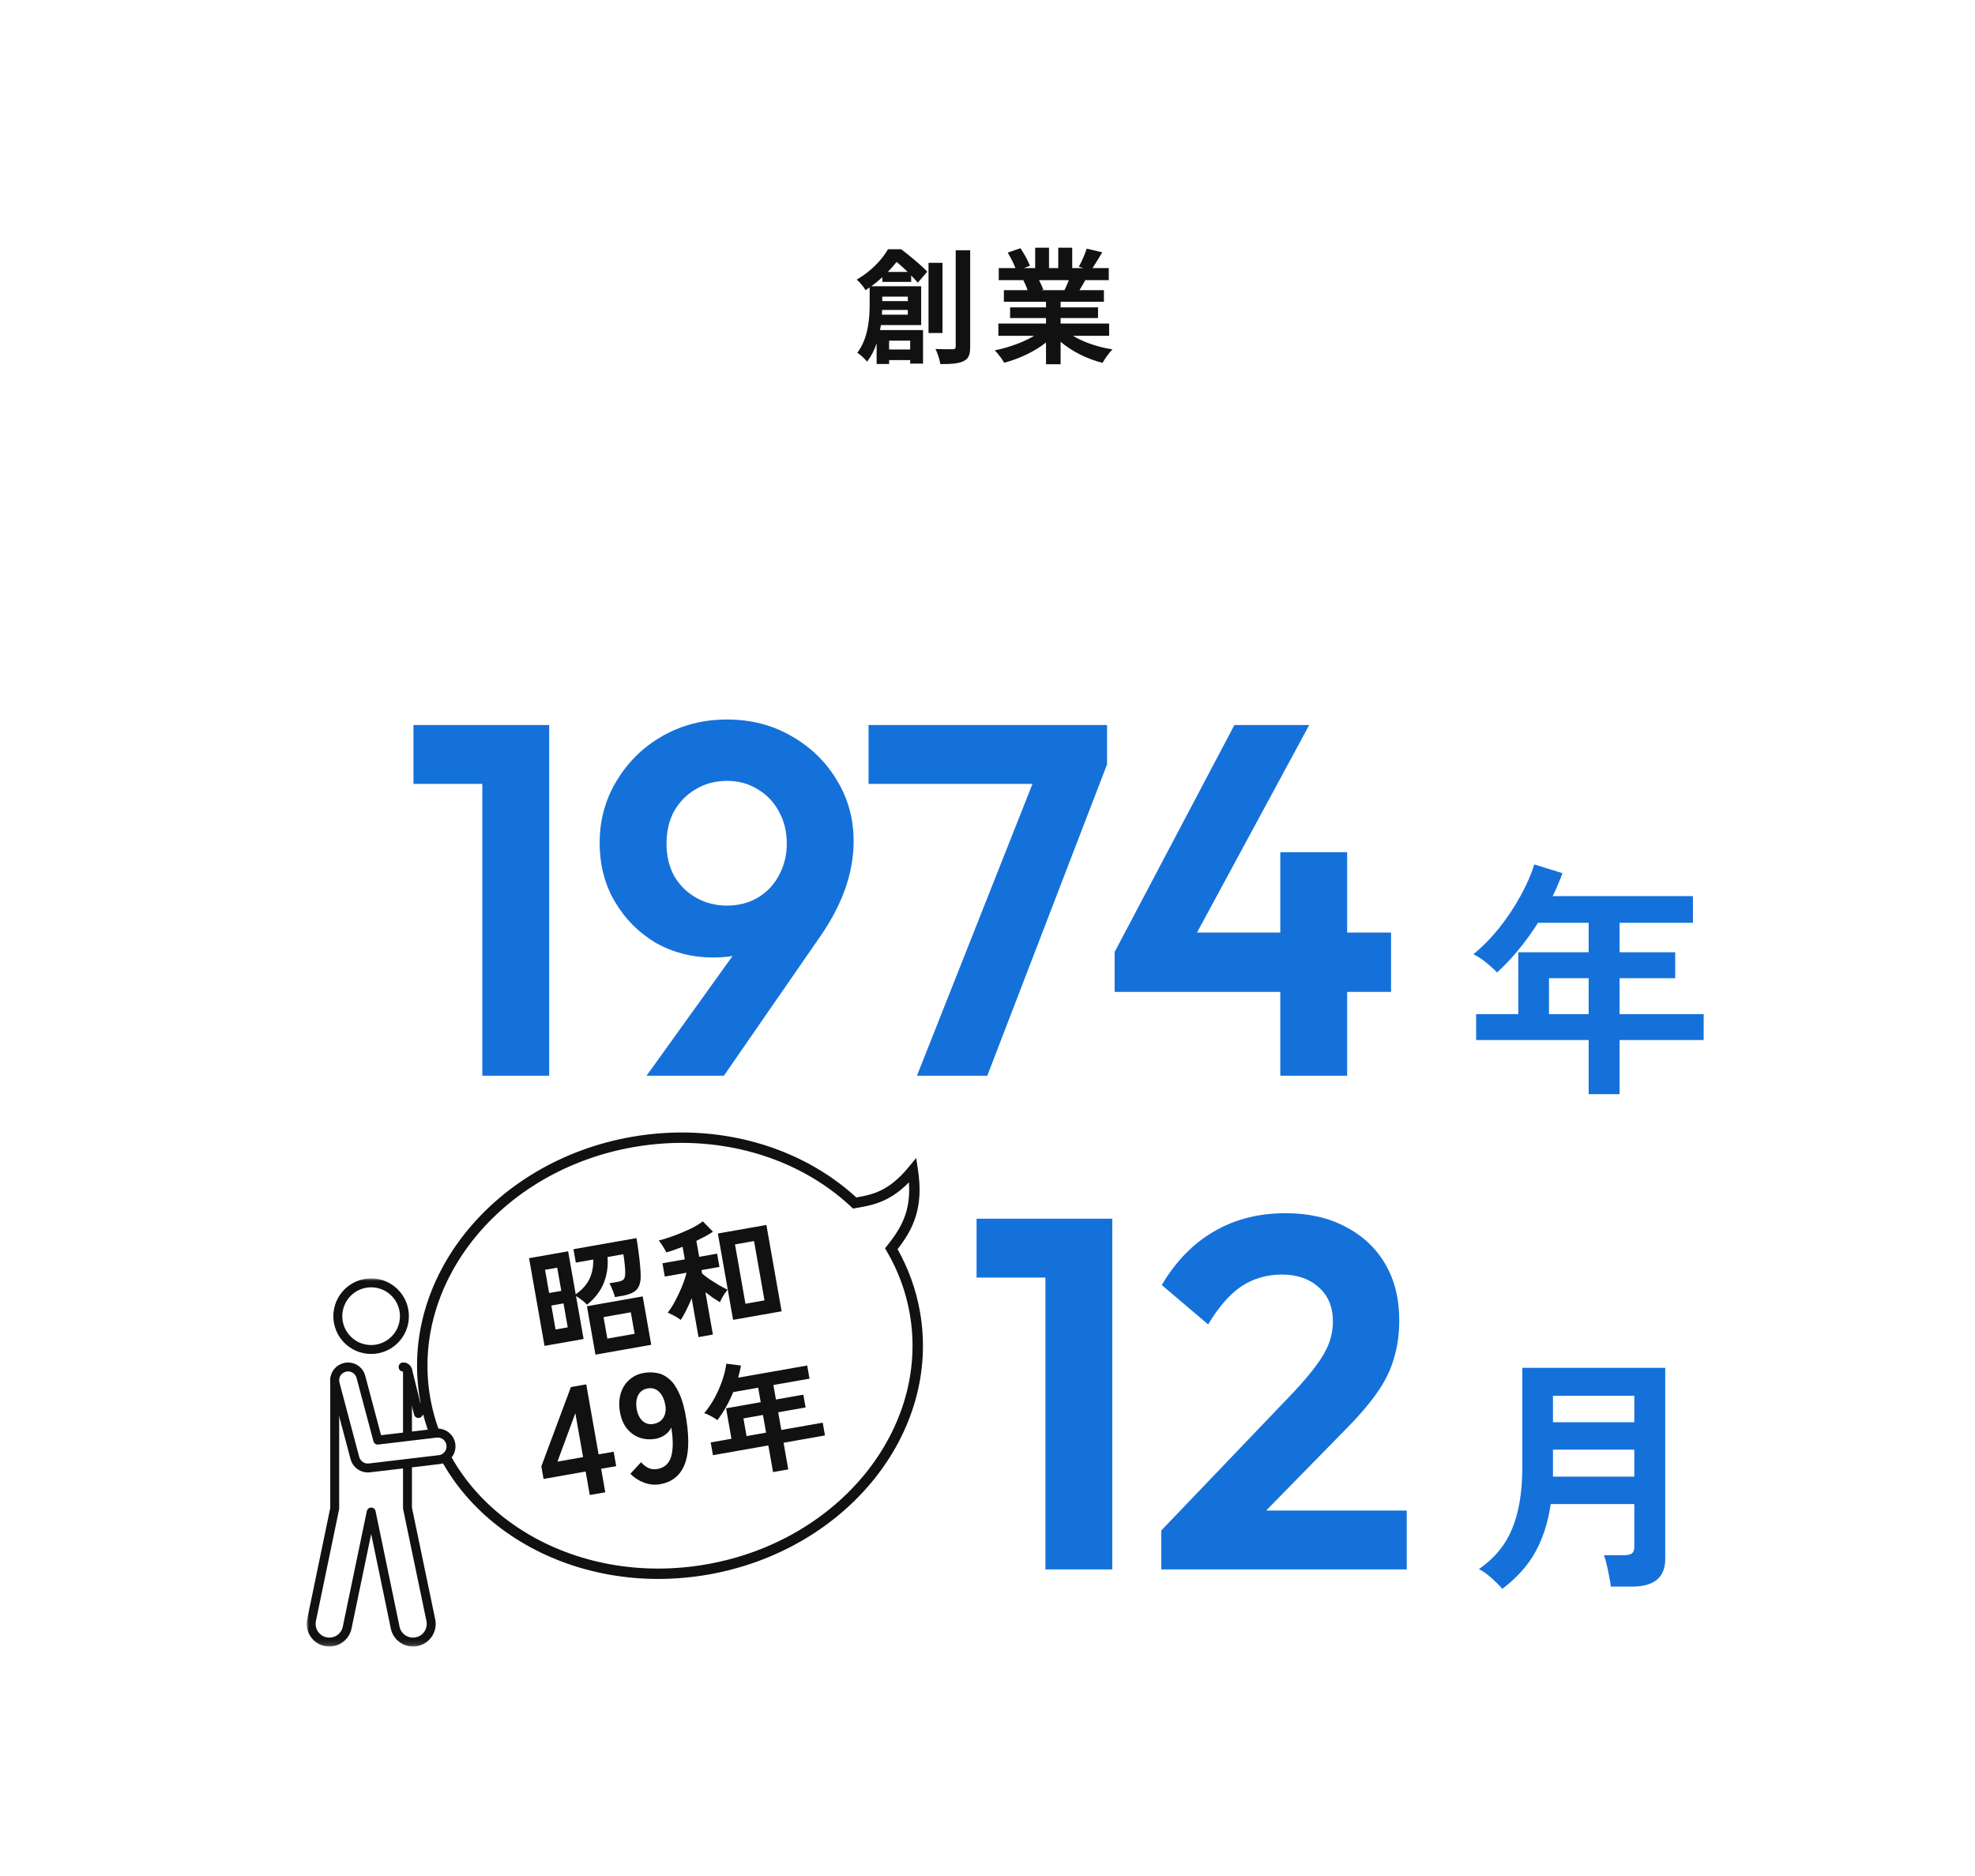 <svg width="380" height="361" viewBox="0 0 380 361" fill="none" xmlns="http://www.w3.org/2000/svg">
<rect x="0" y="0" width="380" height="361" fill="#333333" stroke="none"/>
<g clip-path="url(#clip0_777_1004)">
<path d="M380 0H0V361H380V0Z" fill="white"/>
<path d="M170.828 52.328H174.644C173.948 51.656 173.204 50.96 172.508 50.408C172.004 51.032 171.452 51.68 170.828 52.328ZM174.668 57.08H169.748V57.944H174.668V57.08ZM169.676 60.56H174.668V59.648H169.724C169.724 59.936 169.7 60.248 169.676 60.56ZM175.124 65.552H171.068V67.256H175.124V65.552ZM175.316 54.248H169.772V53.336C169.124 53.936 168.428 54.512 167.636 55.088H177.236V62.552H169.484C169.436 62.864 169.388 63.2 169.316 63.512H177.596V69.968H175.124V69.296H171.068V70.04H168.668V66.08C168.236 67.352 167.636 68.576 166.82 69.584C166.46 69.104 165.452 68.168 164.948 67.88C167.06 65.12 167.324 61.28 167.324 58.568V55.304C167.06 55.472 166.796 55.664 166.532 55.832C166.196 55.208 165.38 54.248 164.828 53.816C167.684 52.16 169.724 49.928 170.852 47.96H173.396C175.076 49.256 177.26 51.032 178.412 52.28L176.588 54.392C176.252 54.008 175.82 53.528 175.316 53V54.248ZM181.34 50.576V64.088H178.652V50.576H181.34ZM183.884 48.152H186.668V66.68C186.668 68.264 186.356 69.056 185.396 69.488C184.484 69.968 182.996 70.064 180.932 70.064C180.812 69.272 180.404 67.976 179.996 67.16C181.436 67.208 182.828 67.208 183.284 67.208C183.716 67.208 183.884 67.064 183.884 66.656V48.152ZM205.652 53.912H199.916C200.252 54.536 200.564 55.232 200.732 55.76L200.324 55.832H204.812C205.1 55.256 205.388 54.56 205.652 53.912ZM213.404 64.616H206.444C208.484 65.864 211.268 66.8 214.052 67.232C213.404 67.856 212.564 69.056 212.132 69.824C209.18 69.08 206.276 67.64 204.068 65.768V70.088H201.26V65.912C199.028 67.664 196.076 69.056 193.22 69.8C192.812 69.104 191.996 68 191.396 67.424C194.084 66.872 196.916 65.864 198.98 64.616H192.092V62.264H201.26V61.208H194.348V59.144H201.26V58.064H193.148V55.832H197.708C197.516 55.232 197.204 54.512 196.892 53.96L197.18 53.912H192.164V51.584H195.38C195.044 50.672 194.42 49.52 193.892 48.608L196.34 47.768C197.036 48.8 197.828 50.216 198.164 51.152L196.988 51.584H199.172V47.672H201.836V51.584H203.612V47.672H206.3V51.584H208.436L207.572 51.32C208.148 50.336 208.748 48.896 209.084 47.84L212.084 48.56C211.412 49.664 210.764 50.744 210.212 51.584H213.332V53.912H208.82C208.436 54.608 208.052 55.256 207.692 55.832H212.396V58.064H204.068V59.144H211.268V61.208H204.068V62.264H213.404V64.616Z" fill="#111111"/>
<path d="M105.664 139.512V207H92.8V150.84H79.552V139.512H105.664ZM139.858 138.456C144.466 138.456 148.594 139.512 152.242 141.624C155.954 143.736 158.866 146.552 160.978 150.072C163.154 153.592 164.242 157.528 164.242 161.88C164.242 167.832 162.162 173.848 158.002 179.928L139.282 207H124.402L140.938 183.972C139.835 184.155 138.579 184.248 137.17 184.248C133.202 184.248 129.554 183.32 126.226 181.464C122.962 179.544 120.337 176.92 118.354 173.592C116.37 170.264 115.378 166.456 115.378 162.168C115.378 157.816 116.466 153.848 118.642 150.264C120.818 146.616 123.762 143.736 127.474 141.624C131.186 139.512 135.314 138.456 139.858 138.456ZM213.002 147.096L189.962 207H176.426L198.655 150.84H167.114V139.512H213.002V147.096ZM230.312 179.448H246.335V163.992H259.199V179.448H267.646V190.872H259.199V207H246.335V190.872H214.463V183.192L237.503 139.512H251.903L230.312 179.448ZM139.858 150.264C137.618 150.264 135.602 150.808 133.81 151.896C132.082 152.92 130.706 154.328 129.682 156.12C128.722 157.912 128.242 159.992 128.242 162.36C128.242 164.664 128.722 166.712 129.682 168.504C130.706 170.296 132.114 171.705 133.906 172.729C135.698 173.752 137.683 174.264 139.858 174.264C142.098 174.264 144.082 173.752 145.81 172.729C147.538 171.705 148.882 170.296 149.842 168.504C150.866 166.648 151.378 164.6 151.378 162.36C151.378 159.992 150.866 157.912 149.842 156.12C148.882 154.328 147.538 152.92 145.81 151.896C144.082 150.809 142.098 150.264 139.858 150.264Z" fill="#1571DA"/>
<path d="M214.008 234.512V302H201.144V245.84H187.896V234.512H214.008ZM247.338 233.456C251.754 233.456 255.594 234.32 258.858 236.048C262.186 237.776 264.746 240.176 266.538 243.248C268.33 246.32 269.226 249.904 269.226 254C269.226 256.752 268.874 259.248 268.17 261.488C267.53 263.728 266.41 265.968 264.81 268.208C263.274 270.384 261.13 272.848 258.378 275.6L243.611 290.672H270.666V302H223.434V294.512L248.874 267.92C250.666 266 252.106 264.304 253.194 262.832C254.346 261.296 255.178 259.856 255.69 258.512C256.202 257.104 256.458 255.696 256.458 254.288C256.458 251.472 255.53 249.264 253.674 247.664C251.882 246.064 249.546 245.264 246.666 245.264C243.722 245.264 241.098 246.032 238.794 247.568C236.554 249.104 234.442 251.536 232.458 254.864L223.53 247.28C226.218 242.736 229.546 239.312 233.514 237.008C237.546 234.64 242.154 233.456 247.338 233.456Z" fill="#1571DA"/>
<path d="M305.664 210.552V200.136H284.016V195.144H292.128V183.24H305.664V177.576H295.92C294.768 179.4 293.52 181.128 292.176 182.76C290.864 184.36 289.488 185.816 288.048 187.128C287.536 186.584 286.864 185.976 286.032 185.304C285.232 184.632 284.384 184.072 283.488 183.624C285.248 182.184 286.912 180.488 288.48 178.536C290.048 176.552 291.408 174.504 292.56 172.392C293.744 170.248 294.624 168.232 295.2 166.344L300.624 168.024C300.08 169.528 299.456 171 298.752 172.44H325.728V177.576H311.616V183.24H322.32V188.232H311.616V195.144H327.792V200.136H311.616V210.552H305.664ZM298.032 195.144H305.664V188.232H298.032V195.144Z" fill="#1571DA"/>
<path d="M289.056 305.744C288.544 305.136 287.84 304.432 286.944 303.632C286.08 302.864 285.28 302.304 284.544 301.952C287.584 299.84 289.728 297.216 290.976 294.08C292.256 290.944 292.896 287.088 292.896 282.512V263.216H320.4V299.984C320.4 303.536 318.272 305.312 314.016 305.312H309.936C309.872 304.736 309.76 304.064 309.6 303.296C309.472 302.528 309.312 301.776 309.12 301.04C308.96 300.304 308.784 299.712 308.592 299.264H312.48C313.184 299.264 313.68 299.152 313.968 298.928C314.288 298.704 314.448 298.256 314.448 297.584V289.424H298.368C297.856 292.944 296.864 296.032 295.392 298.688C293.92 301.312 291.808 303.664 289.056 305.744ZM298.8 284.144H314.448V278.96H298.8V284.144ZM298.8 273.68H314.448V268.592H298.8V273.68Z" fill="#1571DA"/>
<path d="M121.66 219.764C138.196 216.848 154.052 221.723 164.441 231.492C168.095 230.895 171.507 230.205 175.626 225.195C176.765 232.586 174.578 236.428 171.494 240.298C173.681 244.032 175.237 248.151 176.018 252.577C180.022 275.286 162.177 297.414 136.161 302.001C110.144 306.589 85.808 291.898 81.804 269.189C77.8 246.48 95.644 224.352 121.66 219.764Z" fill="white"/>
<path d="M121.486 218.778C138.12 215.846 154.121 220.653 164.759 230.424C166.393 230.148 167.892 229.83 169.427 229.096C171.098 228.297 172.87 226.973 174.854 224.56L176.274 222.833L176.614 225.043C177.204 228.866 176.941 231.838 176.092 234.383C175.323 236.688 174.091 238.58 172.695 240.385C174.762 244.059 176.242 248.089 177.002 252.402C181.124 275.776 162.764 298.325 136.334 302.985C109.904 307.645 84.941 292.736 80.819 269.362C76.698 245.987 95.056 223.439 121.486 218.778ZM163.756 232.221C153.612 222.682 138.08 217.884 121.834 220.749C96.231 225.264 78.902 246.972 82.789 269.015C86.676 291.059 110.385 305.531 135.987 301.017C161.589 296.502 178.92 274.794 175.033 252.75C174.274 248.445 172.76 244.438 170.632 240.804L170.285 240.212L170.712 239.675C172.229 237.772 173.461 235.953 174.195 233.751C174.769 232.029 175.051 230.029 174.881 227.521C173.305 229.125 171.794 230.18 170.291 230.899C168.325 231.84 166.433 232.18 164.602 232.479L164.115 232.559L163.756 232.221Z" fill="#111111"/>
<path d="M104.77 258.989L101.794 242.114L109.31 240.788L110.769 249.061C112.013 248.191 112.895 247.207 113.416 246.108C113.935 244.993 114.178 243.748 114.147 242.373L110.791 242.964L110.336 240.388L122.461 238.25C122.611 239.101 122.746 240.003 122.865 240.957C122.998 241.892 123.098 242.784 123.167 243.633C123.248 244.464 123.282 245.165 123.269 245.735C123.249 246.909 122.952 247.757 122.378 248.281C121.817 248.786 120.977 249.137 119.858 249.334L118.322 249.605C118.262 249.356 118.17 249.064 118.046 248.728C117.919 248.377 117.787 248.043 117.65 247.726C117.51 247.393 117.374 247.132 117.244 246.944L118.851 246.661C119.418 246.561 119.797 246.405 119.987 246.192C120.174 245.964 120.276 245.622 120.293 245.164C120.312 244.722 120.285 244.15 120.21 243.448C120.148 242.728 120.057 242.029 119.937 241.351L116.888 241.889C117.037 243.65 116.794 245.318 116.162 246.891C115.543 248.446 114.472 249.837 112.95 251.064C112.766 250.853 112.457 250.574 112.023 250.229C111.588 249.883 111.19 249.604 110.827 249.392L112.286 257.664L104.77 258.989ZM114.571 260.673L112.929 251.361L123.66 249.468L125.302 258.781L114.571 260.673ZM116.854 257.59L122.101 256.664L121.372 252.528L116.125 253.453L116.854 257.59ZM106.895 255.836L109.234 255.424L108.422 250.815L106.082 251.227L106.895 255.836ZM105.657 248.817L107.997 248.404L107.209 243.937L104.869 244.35L105.657 248.817ZM141.051 253.981L138.122 237.365L147.458 235.719L150.387 252.335L141.051 253.981ZM134.398 257.299L133.081 249.83C132.739 250.654 132.382 251.44 132.011 252.188C131.639 252.936 131.291 253.541 130.966 254.005C130.791 253.84 130.55 253.672 130.243 253.498C129.934 253.309 129.619 253.137 129.299 252.982C128.977 252.812 128.702 252.682 128.475 252.592C128.821 252.157 129.175 251.632 129.537 251.015C129.897 250.383 130.242 249.713 130.572 249.005C130.918 248.294 131.223 247.582 131.487 246.87C131.751 246.157 131.953 245.504 132.092 244.911L127.909 245.649L127.459 243.096L131.76 242.337L131.335 239.927C130.772 240.14 130.222 240.342 129.688 240.534C129.153 240.726 128.652 240.879 128.185 240.994C128.099 240.782 127.965 240.529 127.783 240.236C127.614 239.925 127.433 239.632 127.238 239.357C127.041 239.067 126.873 238.853 126.735 238.715C127.312 238.581 127.992 238.38 128.773 238.112C129.555 237.844 130.354 237.541 131.172 237.202C132.005 236.86 132.779 236.504 133.493 236.134C134.205 235.749 134.782 235.379 135.223 235.025L137.183 237.019C136.791 237.283 136.314 237.57 135.751 237.881C135.201 238.173 134.612 238.471 133.984 238.777L134.526 241.85L137.976 241.241L138.426 243.794L134.976 244.402L135.092 245.064C135.44 245.377 135.901 245.734 136.476 246.136C137.063 246.52 137.667 246.901 138.286 247.279C138.918 247.639 139.482 247.938 139.979 248.175C139.846 248.345 139.676 248.578 139.468 248.874C139.261 249.171 139.072 249.48 138.901 249.803C138.728 250.11 138.604 250.375 138.53 250.599C138.13 250.361 137.682 250.075 137.184 249.74C136.699 249.387 136.213 249.026 135.726 248.657L137.164 256.811L134.398 257.299ZM143.429 250.881L147.093 250.235L145.08 238.819L141.416 239.465L143.429 250.881ZM113.476 287.689L112.679 283.169L104.584 284.597L104.157 282.174L109.843 266.915L112.798 266.394L115.173 279.866L118.069 279.355L118.558 282.133L115.663 282.643L116.46 287.163L113.476 287.689ZM107.255 281.262L112.189 280.392L110.699 271.942L107.255 281.262ZM127.004 285.609C125.98 285.789 124.947 285.687 123.904 285.302C122.881 284.914 122.009 284.347 121.289 283.601L123.335 281.382C123.786 281.871 124.268 282.243 124.78 282.498C125.309 282.729 125.878 282.791 126.489 282.684C127.828 282.448 128.705 281.663 129.12 280.331C129.532 278.979 129.545 277.098 129.161 274.688C128.913 275.24 128.51 275.717 127.951 276.12C127.389 276.504 126.793 276.751 126.163 276.862C125.06 277.056 124.022 276.986 123.049 276.649C122.092 276.29 121.277 275.703 120.605 274.887C119.95 274.048 119.511 272.998 119.289 271.738C119.063 270.458 119.101 269.293 119.404 268.245C119.703 267.177 120.237 266.29 121.006 265.586C121.772 264.862 122.726 264.399 123.869 264.198C124.735 264.045 125.579 264.049 126.399 264.209C127.236 264.345 128.014 264.726 128.733 265.351C129.469 265.952 130.12 266.883 130.688 268.144C131.275 269.401 131.731 271.067 132.056 273.142C132.662 277.036 132.523 279.995 131.641 282.019C130.776 284.02 129.23 285.216 127.004 285.609ZM125.692 274.02C126.618 273.857 127.283 273.425 127.687 272.724C128.088 272.004 128.182 271.155 127.969 270.177C127.732 269.061 127.315 268.251 126.718 267.747C126.138 267.22 125.434 267.029 124.607 267.175C123.76 267.324 123.148 267.767 122.77 268.504C122.412 269.237 122.325 270.126 122.509 271.17C122.682 272.155 123.059 272.911 123.64 273.438C124.24 273.962 124.924 274.156 125.692 274.02ZM148.737 283.275L147.832 278.147L137.173 280.026L136.74 277.568L140.734 276.864L139.7 271.002L146.366 269.827L145.874 267.038L141.076 267.884C140.667 268.882 140.202 269.841 139.682 270.762C139.175 271.663 138.624 272.5 138.029 273.271C137.73 273.047 137.346 272.806 136.878 272.548C136.426 272.286 135.959 272.084 135.479 271.941C136.221 271.08 136.893 270.1 137.496 269.003C138.095 267.89 138.587 266.763 138.971 265.623C139.368 264.465 139.626 263.395 139.746 262.416L142.563 262.772C142.425 263.56 142.246 264.339 142.024 265.109L155.307 262.767L155.753 265.296L148.805 266.521L149.296 269.31L154.567 268.381L155 270.839L149.73 271.768L150.33 275.172L158.295 273.767L158.728 276.225L150.763 277.63L151.668 282.759L148.737 283.275ZM143.641 276.351L147.399 275.688L146.799 272.285L143.041 272.948L143.641 276.351Z" fill="#111111"/>
<mask id="mask0_777_1004" style="mask-type:luminance" maskUnits="userSpaceOnUse" x="59" y="246" width="37" height="71">
<path d="M59 246H96V316.846H59V246Z" fill="white"/>
</mask>
<g mask="url(#mask0_777_1004)">
<path d="M77.57 263.052H77.618C77.993 263.065 78.316 263.322 78.434 263.658V263.676L78.46 263.785L80.5 272.001L82 270.001M79.428 278.821C79.053 278.86 78.7 278.83 78.364 278.721C77.548 278.468 76.889 277.805 76.658 276.941" stroke="#111111" stroke-width="1.719" stroke-linecap="round" stroke-linejoin="round"/>
<path d="M64.4 265.399V290.28L59.907 311.939C59.624 313.775 60.824 315.538 62.656 315.908C64.492 316.292 66.294 315.167 66.76 313.365L71.419 290.961L76.069 313.365C76.54 315.167 78.342 316.292 80.178 315.908C82.015 315.538 83.215 313.775 82.927 311.939L78.403 290.206V263.662C78.29 263.318 77.975 263.061 77.592 263.052" stroke="#111111" stroke-width="1.719" stroke-linecap="round" stroke-linejoin="round"/>
<path d="M77.814 253.276C77.814 256.814 74.944 259.684 71.406 259.684C67.868 259.684 64.998 256.814 64.998 253.276C64.998 249.738 67.868 246.859 71.406 246.859C74.944 246.859 77.814 249.73 77.814 253.276Z" fill="white" stroke="#111111" stroke-width="1.719" stroke-linecap="round" stroke-linejoin="round"/>
<path d="M64.906 264.072C65.251 263.623 65.735 263.283 66.307 263.134C67.681 262.768 69.085 263.588 69.439 264.958L72.68 277.119L83.912 275.785C85.317 275.619 86.595 276.622 86.761 278.027C86.918 279.431 85.919 280.714 84.514 280.875L71.066 282.472C69.809 282.62 68.623 281.813 68.283 280.583L64.483 266.262C64.278 265.477 64.457 264.678 64.902 264.068L64.906 264.072Z" fill="white" stroke="#111111" stroke-width="1.719" stroke-linecap="round" stroke-linejoin="round"/>
</g>
</g>
<defs>
<clipPath id="clip0_777_1004">
<rect width="380" height="361" fill="white"/>
</clipPath>
</defs>
</svg>
